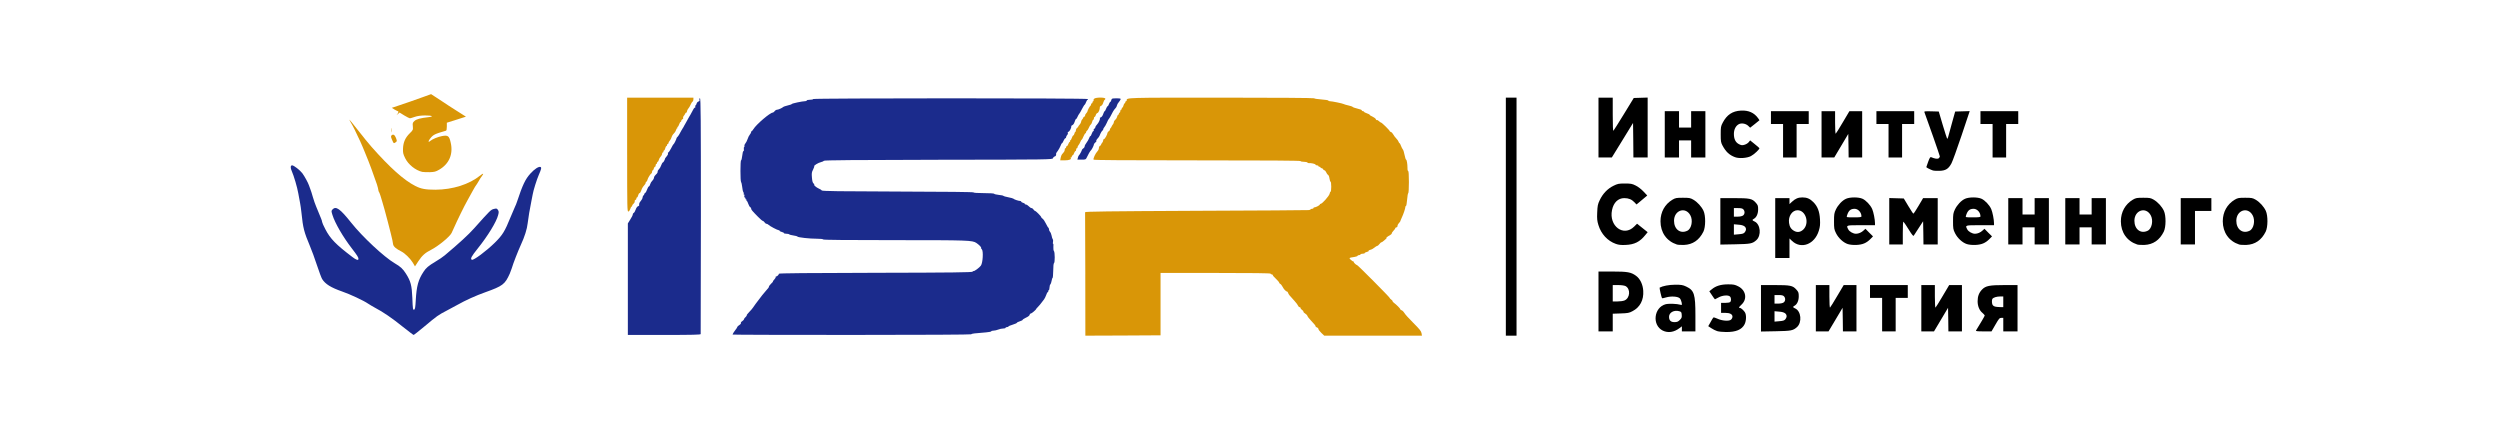 <?xml version="1.0" encoding="utf-8"?>
<!DOCTYPE svg PUBLIC "-//W3C//DTD SVG 20010904//EN" "http://www.w3.org/TR/2001/REC-SVG-20010904/DTD/svg10.dtd">
<svg version="1.0" xmlns="http://www.w3.org/2000/svg" width="3508px" height="598px" viewBox="0 0 3508 598" preserveAspectRatio="xMidYMid meet">
 <g fill="#000000">
  <path d="M2113 304 l0 -167 7.5 0 7.5 0 0 167 0 167 -7.5 0 -7.5 0 0 -167z"/>
  <path d="M2333.2 463.9 c-15.3 -7.6 -12.6 -32.5 4 -37 4.3 -1.1 16 -0.7 20.7 0.7 2.3 0.7 2.4 0.6 1.8 -3.1 -0.4 -2.1 -1.5 -4.8 -2.6 -5.9 -2.8 -2.7 -12.1 -3.3 -19.2 -1.3 -2.9 0.9 -5.5 1.4 -5.7 1.2 -0.8 -0.8 -3.9 -14.5 -3.4 -14.9 4.5 -2.4 12.9 -4 21.7 -4.1 8.7 0 10.7 0.3 15.6 2.6 11.2 5.3 12.9 10.5 12.9 40.6 l0 22.3 -9.5 0 -9.5 0 0 -3.6 0 -3.5 -3.3 2.5 c-7.7 5.9 -16.1 7.1 -23.5 3.5z m23.9 -14.9 c2.6 -2.5 3 -3.6 2.7 -7.2 -0.3 -3.8 -0.6 -4.3 -3.5 -5.1 -7.2 -2.1 -14.3 1.8 -14.3 7.8 0 5.1 2.4 7.5 7.6 7.5 3.7 0 5.1 -0.6 7.5 -3z"/>
  <path d="M2409.5 464.6 c-2.2 -0.7 -5.9 -2.5 -8.2 -4.1 l-4.3 -2.8 3.2 -5.6 c1.7 -3.1 3.4 -6 3.9 -6.5 0.4 -0.5 2.9 0.2 5.6 1.5 6.5 3.1 16.6 3.9 19.3 1.4 1.1 -1 2 -2.8 2 -4.1 0 -3.5 -3.6 -5.4 -10.2 -5.4 l-5.8 0 0 -7 0 -7 5.8 0 c3.2 0 6.3 -0.5 7 -1.2 1.7 -1.7 1.5 -6.3 -0.5 -7.9 -2.6 -2.2 -10.6 -1.5 -15.9 1.5 -2.6 1.4 -4.8 2.6 -5 2.6 -0.2 0 -2.1 -2.5 -4.1 -5.6 l-3.8 -5.7 3.5 -2.8 c5.6 -4.7 12.8 -6.9 22.9 -6.9 7.6 0 9.5 0.4 14.2 2.8 10.7 5.4 13 17.6 4.8 25.4 -4.2 4 -4.6 4.8 -2.6 4.8 1.5 0.1 4.8 2.8 7 6 2.4 3.4 2.2 12 -0.3 17 -3.9 7.6 -12.1 11 -25.9 10.9 -4.7 0 -10.4 -0.6 -12.6 -1.3z"/>
  <path d="M2243 423 l0 -42 19.3 0 c21.6 0 26.4 0.9 33.4 6 5.8 4.2 9.6 12.3 10.1 21.1 0.8 13 -4.6 23.2 -15.2 28.6 -4.4 2.4 -6.6 2.8 -16.3 3.1 l-11.3 0.4 0 12.4 0 12.4 -10 0 -10 0 0 -42z m36.5 -1.4 c7.9 -3.3 8.8 -16.3 1.4 -20.2 -1.7 -0.8 -5.8 -1.4 -10.4 -1.4 l-7.5 0 0 11.5 0 11.5 6.5 0 c3.6 0 8.1 -0.6 10 -1.4z"/>
  <path d="M2471 432.6 l0 -32.6 19.1 0 c22.1 0 25.5 0.7 30.4 6.2 3.1 3.4 3.5 4.4 3.5 9.6 0 6.2 -2.3 11.2 -5.9 13.2 -2.8 1.5 -2.6 2.3 0.9 3.8 8.4 3.8 9.9 19.7 2.4 26.3 -5.5 4.8 -8 5.3 -29.6 5.7 l-20.8 0.4 0 -32.6z m34.2 15.4 c1 -1.2 1.8 -3 1.8 -4 0 -4 -3.3 -6.2 -10.3 -6.7 l-6.7 -0.6 0 7.3 0 7.3 6.7 -0.6 c5.3 -0.4 7.1 -1 8.5 -2.7z m-2.4 -23.6 c2.6 -1.8 2.9 -6 0.5 -8.6 -1.2 -1.3 -3.1 -1.8 -7.5 -1.8 l-5.8 0 0 6 0 6 5.3 0 c3.1 0 6.1 -0.6 7.5 -1.6z"/>
  <path d="M2548 432.5 l0 -32.5 9.5 0 9.5 0 0 16.1 c0 9.2 0.4 15.8 0.9 15.5 0.5 -0.3 5 -7.6 10 -16.1 l9.2 -15.5 8.9 0 9 0 0 32.5 0 32.5 -9.5 0 -9.5 0 -0.2 -16.6 -0.3 -16.5 -9.8 16.5 -9.9 16.6 -8.9 0 -8.9 0 0 -32.5z"/>
  <path d="M2641 441.5 l0 -23.5 -8.5 0 -8.5 0 0 -9 0 -9 26.5 0 26.5 0 0 9 0 9 -8.5 0 -8.5 0 0 23.5 0 23.5 -9.5 0 -9.5 0 0 -23.5z"/>
  <path d="M2696 432.5 l0 -32.5 9.5 0 9.5 0 0 16.1 c0 9.2 0.4 15.8 0.9 15.5 0.5 -0.3 5 -7.6 10 -16.1 l9.2 -15.5 8.9 0 9 0 0 32.5 0 32.5 -9.5 0 -9.5 0 -0.2 -16.6 -0.3 -16.5 -9.8 16.5 -9.9 16.6 -8.9 0 -8.9 0 0 -32.5z"/>
  <path d="M2772.7 463.8 c6.4 -10.3 12.3 -20.4 12.3 -21.1 0 -0.4 -1.4 -2 -3.1 -3.5 -4.4 -3.6 -6.9 -9.5 -6.9 -16.5 0 -6.9 1.9 -12 6.3 -16.5 5 -5.1 10.3 -6.2 31.4 -6.2 l18.3 0 0 32.5 0 32.5 -10 0 -10 0 0 -9.5 0 -9.5 -2.8 0 c-2.4 0 -3.4 1.1 -8.2 9.5 l-5.5 9.5 -11.3 0 c-8.8 0 -11.1 -0.3 -10.5 -1.2z m38.3 -40.3 l0 -7.5 -4.4 0 c-4.9 0 -9.6 1.5 -10.8 3.3 -1.2 1.9 -0.9 7.2 0.5 8.9 1.4 1.9 3.6 2.5 10 2.7 l4.7 0.1 0 -7.5z"/>
  <path d="M2491 320 l0 -42 10 0 10 0 0 4.2 0 4.2 3.3 -3.1 c4.7 -4.5 8.9 -6.3 14.7 -6.3 6.5 0 10.7 1.8 15.5 6.6 5.9 5.9 8.7 13.1 9.3 24 0.4 7.5 0.1 10.5 -1.6 16.1 -5.9 19.4 -25.1 26.5 -37.9 14.1 l-3.3 -3.2 0 13.7 0 13.7 -10 0 -10 0 0 -42z m39.3 2.2 c9.2 -8.7 3.8 -27.2 -8 -27.2 -7.5 0 -13.2 8.4 -11.9 17.8 0.7 5.6 3 9.1 7.7 11.5 4.2 2.1 8.4 1.4 12.2 -2.1z"/>
  <path d="M2267.3 342.2 c-11.6 -4.1 -20.6 -13.9 -24.4 -26.4 -1.8 -5.8 -2.1 -8.8 -1.7 -17.7 0.4 -9.3 0.8 -11.6 3.5 -17.2 4.2 -9 11 -16.1 19.1 -20.1 6.1 -3 7.4 -3.3 16.2 -3.3 8.3 0 10.2 0.3 15.1 2.8 3.2 1.5 7.9 5.1 11 8.4 l5.3 5.6 -4 3.4 c-2.1 1.9 -5.5 4.7 -7.5 6.3 l-3.6 2.9 -2.9 -3.1 c-3.8 -4 -8.2 -5.8 -14.2 -5.8 -8.6 0 -15.1 6.2 -17.2 16.7 -4.7 22.5 16.2 38.1 31.1 23.2 l4 -4 7.4 5.9 7.5 6 -3.3 4 c-7.7 9.6 -15.3 13.4 -27.7 13.9 -6.4 0.3 -9.8 -0.1 -13.7 -1.5z"/>
  <path d="M2353 343.1 c-14.4 -4.7 -23 -16.9 -23 -32.6 0 -13 6.1 -23.9 16.8 -30.3 4.3 -2.5 5.6 -2.7 14.7 -2.7 9.1 0 10.4 0.3 14.6 2.7 5.8 3.4 11.5 9.7 14.3 15.7 3.1 6.8 3 22.7 -0.2 29.2 -5.9 11.9 -15 18.1 -27.2 18.6 -4.1 0.1 -8.6 -0.1 -10 -0.6z m14.6 -19.3 c6 -2.8 8.3 -14.7 4.2 -21.9 -6.9 -12.3 -22.8 -6.9 -22.8 7.9 0 12 8.9 18.7 18.6 14z"/>
  <path d="M2592.9 342.5 c-6.3 -2 -13.2 -8.4 -16.6 -15.3 -2.6 -5.2 -2.8 -6.7 -2.8 -16.7 0 -9.8 0.3 -11.6 2.6 -16.5 3.2 -6.6 8.8 -12.6 14.3 -15.1 5.6 -2.5 17.6 -2.5 23.1 0 4.8 2.2 11.1 8.8 13.6 14.5 1.8 4.1 3.9 14.7 3.9 19.9 l0 2.7 -19.5 0 c-21.4 0 -21.1 -0.1 -18 5.9 1.6 3.1 6.9 6.1 10.8 6.1 3.7 0 7.8 -1.8 10.7 -4.6 l2.6 -2.4 5.3 5.4 5.3 5.3 -3.6 3.7 c-5.7 5.7 -11 7.9 -19.6 8.3 -4.7 0.2 -9.2 -0.3 -12.1 -1.2z m19.1 -38.9 c0 -5.5 -4.6 -10.6 -9.6 -10.6 -5.8 0 -8.6 2.5 -10.8 9.8 -0.7 2.2 -0.7 2.2 9.8 2.2 8.5 0 10.6 -0.3 10.6 -1.4z"/>
  <path d="M2759.9 342.5 c-6.3 -2 -13.2 -8.4 -16.6 -15.3 -2.6 -5.2 -2.8 -6.7 -2.8 -16.7 0 -9.8 0.3 -11.6 2.6 -16.5 3.2 -6.6 8.8 -12.6 14.3 -15.1 5.6 -2.5 17.6 -2.5 23.1 0 4.8 2.2 11.1 8.8 13.6 14.5 1.8 4.1 3.9 14.7 3.9 19.9 l0 2.7 -19.5 0 c-21.4 0 -21.1 -0.1 -18 5.9 1.6 3.1 6.9 6.1 10.8 6.1 3.7 0 7.8 -1.8 10.7 -4.6 l2.6 -2.4 5.3 5.4 5.3 5.3 -3.6 3.7 c-5.7 5.7 -11 7.9 -19.6 8.3 -4.7 0.2 -9.2 -0.3 -12.1 -1.2z m19.1 -38.9 c0 -5.5 -4.6 -10.6 -9.6 -10.6 -5.8 0 -8.6 2.5 -10.8 9.8 -0.7 2.2 -0.7 2.2 9.8 2.2 8.5 0 10.6 -0.3 10.6 -1.4z"/>
  <path d="M2999 343.1 c-14.4 -4.7 -23 -16.9 -23 -32.6 0 -13 6.1 -23.9 16.8 -30.3 4.3 -2.5 5.6 -2.7 14.7 -2.7 9.1 0 10.4 0.3 14.6 2.7 5.8 3.4 11.5 9.7 14.3 15.7 3.1 6.8 3 22.7 -0.2 29.2 -5.9 11.9 -15 18.1 -27.2 18.6 -4.1 0.1 -8.6 -0.1 -10 -0.6z m14.6 -19.3 c6 -2.8 8.3 -14.7 4.2 -21.9 -6.9 -12.3 -22.8 -6.9 -22.8 7.9 0 12 8.9 18.7 18.6 14z"/>
  <path d="M3142 343.1 c-14.4 -4.7 -23 -16.9 -23 -32.6 0 -13 6.1 -23.9 16.8 -30.3 4.3 -2.5 5.6 -2.7 14.7 -2.7 9.1 0 10.4 0.3 14.6 2.7 5.8 3.4 11.5 9.7 14.3 15.7 3.1 6.8 3 22.7 -0.2 29.2 -5.9 11.9 -15 18.1 -27.2 18.6 -4.1 0.1 -8.6 -0.1 -10 -0.6z m14.6 -19.3 c6 -2.8 8.3 -14.7 4.2 -21.9 -6.9 -12.3 -22.8 -6.9 -22.8 7.9 0 12 8.9 18.7 18.6 14z"/>
  <path d="M2414 310.6 l0 -32.6 19.1 0 c22.1 0 25.5 0.7 30.4 6.2 3.1 3.4 3.5 4.4 3.5 9.6 0 6.2 -2.3 11.2 -5.9 13.2 -2.8 1.5 -2.6 2.3 0.9 3.8 8.4 3.8 9.9 19.7 2.4 26.3 -5.5 4.8 -8 5.3 -29.6 5.7 l-20.8 0.4 0 -32.6z m34.2 15.4 c1 -1.2 1.8 -3 1.8 -4 0 -4 -3.3 -6.2 -10.3 -6.7 l-6.7 -0.6 0 7.3 0 7.3 6.7 -0.6 c5.3 -0.4 7.1 -1 8.5 -2.7z m-2.4 -23.6 c2.6 -1.8 2.9 -6 0.5 -8.6 -1.2 -1.3 -3.1 -1.8 -7.5 -1.8 l-5.8 0 0 6 0 6 5.3 0 c3.1 0 6.1 -0.6 7.5 -1.6z"/>
  <path d="M2651 310.5 l0 -32.6 10.2 0.3 10.2 0.3 6.3 10.5 c3.5 5.8 6.6 10.6 7.1 10.8 0.4 0.1 3.7 -4.7 7.2 -10.8 l6.5 -11 10.3 0 10.2 0 0 32.5 0 32.5 -10 0 -10 0 -0.2 -16.2 -0.3 -16.3 -6 9.2 c-3.3 5.1 -6.4 9.9 -7 10.8 -0.8 1.3 -2.2 -0.4 -7.5 -8.9 -3.6 -5.8 -6.8 -10.5 -7.2 -10.6 -0.5 0 -0.8 7.2 -0.8 16 l0 16 -9.5 0 -9.5 0 0 -32.5z"/>
  <path d="M2818 310.5 l0 -32.5 10 0 10 0 0 11.5 0 11.5 8.5 0 8.5 0 0 -11.5 0 -11.5 10 0 10 0 0 32.5 0 32.5 -10 0 -10 0 0 -12 0 -12 -8.5 0 -8.5 0 0 12 0 12 -10 0 -10 0 0 -32.5z"/>
  <path d="M2898 310.5 l0 -32.5 10 0 10 0 0 11.5 0 11.5 8.5 0 8.5 0 0 -11.5 0 -11.5 10 0 10 0 0 32.5 0 32.5 -10 0 -10 0 0 -12 0 -12 -8.5 0 -8.5 0 0 12 0 12 -10 0 -10 0 0 -32.5z"/>
  <path d="M3060 310.5 l0 -32.5 21.5 0 21.5 0 0 9 0 9 -11.5 0 -11.5 0 0 23.5 0 23.5 -10 0 -10 0 0 -32.5z"/>
  <path d="M2712 239.1 c-3.1 -1 -9 -4 -9 -4.6 0 -0.2 1.2 -3.6 2.6 -7.5 2.1 -5.7 3 -7 4.3 -6.4 5.1 2.2 9 2.7 10.5 1.5 0.9 -0.8 1.6 -1.9 1.6 -2.6 0 -1 -17.8 -52 -21.6 -61.9 -0.6 -1.5 0.3 -1.6 9.7 -1.4 l10.4 0.3 5.5 18.7 c3.1 10.3 5.9 19 6.2 19.4 0.4 0.3 1 -0.7 1.4 -2.2 0.4 -1.6 2.8 -10.3 5.3 -19.4 l4.6 -16.5 10.2 -0.3 10.2 -0.3 -11.4 34.1 c-6.3 18.8 -12.7 36.4 -14.2 39.2 -4.2 7.8 -8.1 10.2 -16.7 10.5 -3.9 0.1 -8.2 -0.1 -9.6 -0.6z"/>
  <path d="M2434.7 220.6 c-8.1 -3 -13 -7.6 -17.8 -16.6 -2.1 -4 -2.4 -5.8 -2.4 -15.5 0 -10.1 0.2 -11.4 2.8 -16.3 5.8 -11.1 13.7 -16.4 25.5 -17 10.7 -0.6 18.6 2.9 24.2 10.7 l1.9 2.8 -6.5 5.3 -6.6 5.2 -2.8 -2.7 c-3.3 -3.1 -9.3 -4.2 -13 -2.3 -4.4 2.3 -7 7.5 -7 13.7 0 7.3 2.4 12.1 7.3 14.5 3.3 1.6 4.5 1.7 7.7 0.7 2.2 -0.6 4.8 -2.3 5.8 -3.6 l2 -2.5 6.3 5.1 c3.5 2.8 6.5 5.4 6.7 5.8 0.5 1.4 -7.6 9 -12 11.2 -5.4 2.8 -16.6 3.6 -22.1 1.5z"/>
  <path d="M2243 179 l0 -42 10 0 10 0 0 23.7 c0 16 0.3 23.4 1 22.7 0.6 -0.6 7.2 -11.1 14.8 -23.5 l13.7 -22.4 9.8 -0.3 9.7 -0.3 0 42.1 0 42 -10 0 -10 0 -0.2 -24.2 -0.3 -24.3 -14.9 24.3 -14.9 24.2 -9.3 0 -9.4 0 0 -42z"/>
  <path d="M2336 188.5 l0 -32.5 10 0 10 0 0 11.5 0 11.5 8.5 0 8.5 0 0 -11.5 0 -11.5 10 0 10 0 0 32.5 0 32.5 -10 0 -10 0 0 -12 0 -12 -8.5 0 -8.5 0 0 12 0 12 -10 0 -10 0 0 -32.5z"/>
  <path d="M2502 197.5 l0 -23.5 -8.5 0 -8.5 0 0 -9 0 -9 26.5 0 26.5 0 0 9 0 9 -8.5 0 -8.5 0 0 23.5 0 23.5 -9.5 0 -9.5 0 0 -23.5z"/>
  <path d="M2556 188.5 l0 -32.5 9.5 0 9.5 0 0 16.1 c0 9.2 0.4 15.8 0.9 15.5 0.5 -0.3 5 -7.6 10 -16.1 l9.2 -15.5 8.9 0 9 0 0 32.5 0 32.5 -9.5 0 -9.5 0 -0.2 -16.6 -0.3 -16.5 -9.8 16.5 -9.9 16.6 -8.9 0 -8.9 0 0 -32.5z"/>
  <path d="M2650 197.5 l0 -23.5 -8.5 0 -8.5 0 0 -9 0 -9 26.5 0 26.5 0 0 9 0 9 -8.5 0 -8.5 0 0 23.5 0 23.5 -9.5 0 -9.5 0 0 -23.5z"/>
  <path d="M2796 197.5 l0 -23.5 -8.5 0 -8.5 0 0 -9 0 -9 26.5 0 26.5 0 0 9 0 9 -8.5 0 -8.5 0 0 23.5 0 23.5 -9.5 0 -9.5 0 0 -23.5z"/>
 </g>
 <g fill="#1b2b8c">
  <path d="M565.3 458.6 c-15.8 -12.7 -27.2 -20.5 -39.3 -26.9 -3 -1.6 -7.3 -4.2 -9.6 -5.7 -5.9 -4.1 -25.5 -13.3 -36.4 -17 -15.7 -5.5 -23.6 -10.4 -28 -17.5 -1 -1.6 -4.3 -10.4 -7.3 -19.5 -3 -9.1 -7.3 -21 -9.7 -26.5 -8.4 -20 -9.8 -25.4 -12 -47 -0.5 -4.9 -1.4 -11 -1.9 -13.5 -0.5 -2.5 -1.7 -8.5 -2.5 -13.5 -1.5 -8.8 -6.3 -24.9 -9.1 -31.2 -2.2 -4.5 -2 -8.3 0.4 -8.3 2.4 0 11.1 6.8 14.4 11.2 3 4 8.1 13.4 9.2 16.8 0.4 1.4 1.3 3.9 2 5.5 0.7 1.7 2.3 6.6 3.5 11 1.3 4.4 3.3 10.3 4.5 13 1.2 2.8 2.9 7 3.9 9.5 1 2.5 2.4 6 3.2 7.8 0.8 1.8 1.4 3.9 1.4 4.7 0 0.8 2 5.4 4.5 10.1 6.9 13.4 14.8 21.5 37.9 39 5.4 4.2 8.6 5.2 8.6 2.7 0 -2.2 -1.6 -4.7 -9.5 -15 -12.1 -15.7 -23.5 -35.3 -27 -46.6 -1.7 -5.5 -1.7 -5.8 0 -7.7 4.8 -5.3 10.6 -1.2 26.3 18.5 15.8 19.9 46.2 48.2 61 56.9 8.4 4.9 11.4 7.7 15.8 14.6 6.7 10.5 8.3 16.6 9 34 0.6 16.3 0.8 17.2 2.7 16.4 1.1 -0.4 1.6 -3.8 2.1 -13.2 1.1 -19.7 3.5 -28.6 10.8 -39.7 3.6 -5.6 6.9 -8.4 16.9 -14.4 4.8 -2.8 10.7 -6.8 13.1 -8.9 20.9 -17.6 32.9 -28.6 41.2 -37.9 22.6 -25.3 23.3 -26 27.6 -27.1 3.8 -0.9 4.2 -0.8 5.7 1.4 1.3 2 1.4 3.1 0.3 7.2 -2.4 9.5 -14.3 29 -28.8 47.1 -8.8 11 -10.5 14.2 -8.2 15.6 2.2 1.4 20.4 -12.2 32.3 -23.9 10.9 -10.8 14 -15.8 22.2 -36.1 3.1 -7.6 6 -14.4 6.4 -15 0.4 -0.5 1.6 -3.5 2.6 -6.5 7.8 -23.5 11.6 -31.6 18.9 -39.6 5.7 -6.3 11.5 -10 14 -9.1 1.7 0.7 1.2 3 -2.4 11.2 -2.7 6.1 -7.7 22 -8.5 27.2 -0.4 2.1 -1.3 6.7 -2 10.3 -1.9 9 -4.3 23.3 -5.1 30.5 -0.8 7.7 -4.3 18.9 -9.5 30 -4.1 9 -10.7 25.8 -12.8 33 -0.7 2.2 -2 5.6 -2.8 7.5 -6.8 15.1 -9.8 17.3 -34.6 26.2 -12.5 4.4 -27.8 11.3 -38.7 17.5 -1.9 1.1 -8.4 4.6 -14.5 7.8 -13 6.8 -13.9 7.5 -32.1 22.7 -7.8 6.5 -14.5 11.8 -15 11.8 -0.5 0 -7.3 -5.2 -15.1 -11.4z"/>
  <path d="M881 391.8 l0 -78.3 2.2 -3.5 c3.5 -5.5 4.8 -8.1 4.8 -9.5 0 -0.7 0.6 -1.5 1.3 -1.8 0.7 -0.3 1.9 -2.3 2.7 -4.6 0.7 -2.2 2.1 -4.3 3.1 -4.6 1 -0.4 1.8 -0.9 1.8 -1.3 -0.4 -2.3 0.4 -4.2 2.4 -6.4 1.2 -1.3 2.3 -3.5 2.4 -4.8 0.1 -1.4 0.7 -2.6 1.3 -2.8 0.5 -0.2 1 -1 1 -1.7 0 -0.7 0.6 -1.5 1.3 -1.8 0.7 -0.3 1.9 -2.3 2.6 -4.5 0.8 -2.3 1.9 -4.3 2.6 -4.6 0.7 -0.2 1.6 -1.7 1.9 -3.2 0.4 -1.5 1.7 -3.7 2.9 -4.8 1.3 -1.2 2.3 -3.1 2.4 -4.4 0.1 -1.3 1.4 -3.2 2.8 -4.4 1.4 -1.1 2.4 -2.8 2.3 -3.7 -0.2 -0.9 0.6 -2.5 1.8 -3.7 1.2 -1.1 2.7 -3.7 3.3 -5.7 0.7 -2 1.7 -3.7 2.2 -3.7 0.8 0 3 -4 3.3 -6 0.1 -0.3 1.1 -1.6 2.3 -2.9 1.2 -1.3 1.9 -2.9 1.6 -3.7 -0.3 -0.8 -0.1 -1.4 0.4 -1.4 0.5 0 2.3 -2.6 3.9 -5.7 1.6 -3.2 3.2 -6 3.7 -6.1 0.7 -0.4 3.9 -6.9 4.1 -8.5 0.1 -0.4 0.6 -1.1 1.1 -1.5 1 -0.7 3.3 -4.4 5.7 -9.2 0.7 -1.4 1.5 -2.7 1.8 -3 0.3 -0.3 1.2 -1.8 2 -3.5 0.8 -1.6 1.7 -3.2 2 -3.5 0.3 -0.3 1.4 -2.3 2.5 -4.5 1.1 -2.2 2.2 -4.2 2.5 -4.5 0.3 -0.3 1.1 -1.6 1.8 -3 4.4 -8.5 5.3 -10 6.3 -10 0.6 0 0.9 -0.7 0.5 -1.5 -0.3 -0.8 -0.2 -1.5 0.3 -1.5 0.5 0 1.2 -1.1 1.5 -2.4 0.3 -1.4 1.5 -2.8 2.6 -3.1 1.5 -0.5 1.9 -1.2 1.5 -2.6 -0.4 -1.2 -0.2 -1.9 0.7 -1.9 1.1 0 1.3 29.1 1.3 164.8 -0.1 90.6 -0.2 165.3 -0.3 166 -0.2 0.9 -11.2 1.2 -51.2 1.2 l-51 0 0 -78.2z"/>
  <path d="M1028 469.5 c0 -0.9 2.4 -4.8 4.2 -6.9 1 -1.1 2 -2.7 2.3 -3.6 0.3 -0.9 1.7 -2.3 3.1 -3 1.3 -0.8 2.3 -1.9 2 -2.6 -0.3 -0.7 0.6 -2 2 -2.8 1.3 -0.9 2.4 -2.1 2.4 -2.8 0 -0.6 1 -1.9 2.2 -2.9 1.1 -1.1 1.9 -2.1 1.6 -2.4 -0.3 -0.3 1.3 -2.5 3.6 -4.8 2.3 -2.3 5 -5.5 6 -7.2 1.1 -1.6 2.3 -3.4 2.8 -4 0.4 -0.5 2.2 -2.8 3.8 -5 4.1 -5.6 7.1 -9.3 10 -12.6 4.3 -4.8 5 -5.8 5 -6.8 0 -0.6 1.4 -2.4 3.1 -4.1 1.8 -1.6 2.9 -3 2.5 -3 -0.4 0 0.4 -1.2 1.8 -2.7 1.4 -1.5 2.3 -3 2 -3.5 -0.3 -0.4 0 -0.8 0.6 -0.8 1.4 0 4 -2.5 4 -3.9 0 -0.7 42 -1.1 135.7 -1.3 107.8 -0.2 135.7 -0.6 136.1 -1.6 0.2 -0.6 0.7 -1 1 -0.8 1.1 0.7 8.3 -4.6 10.6 -7.7 2.7 -3.7 3.7 -20.5 1.3 -22.9 -0.9 -0.9 -1.4 -1.8 -1 -2.1 0.6 -0.7 -3.2 -4.5 -6.7 -6.8 -5.8 -3.7 -10.6 -3.9 -114 -3.9 -66.7 0 -101 -0.3 -101 -1 0 -0.6 -3.6 -1 -8.7 -1 -10.2 0 -26.6 -1.8 -27.3 -3 -0.3 -0.5 -2.9 -1.2 -5.8 -1.6 -2.9 -0.4 -5.5 -1.1 -5.8 -1.5 -0.3 -0.5 -2.1 -0.9 -4 -0.9 -1.9 0 -3.4 -0.4 -3.4 -0.9 0 -0.5 -1.3 -1.2 -3 -1.6 -1.6 -0.4 -3 -1.1 -3 -1.6 0 -0.5 -0.6 -0.9 -1.4 -0.9 -1.6 0 -12.5 -5.7 -14.3 -7.6 -0.8 -0.8 -2.1 -1.4 -2.9 -1.4 -0.7 0 -1.9 -0.9 -2.6 -2 -0.7 -1.1 -1.8 -2 -2.4 -2 -0.7 0 -3.8 -2.7 -7 -6 -8.2 -8.3 -9.4 -9.8 -9.4 -11.4 0 -0.8 -0.6 -1.6 -1.3 -1.9 -0.7 -0.3 -1.9 -2.3 -2.7 -4.6 -0.7 -2.3 -1.7 -4.1 -2.2 -4.1 -0.5 0 -0.6 -0.4 -0.3 -1 0.3 -0.5 0.1 -1 -0.4 -1 -0.6 0 -1.1 -0.7 -1.1 -1.5 0 -0.8 -0.5 -1.5 -1.1 -1.5 -0.6 0 -0.8 -0.9 -0.4 -2 0.4 -1.2 0.2 -2 -0.5 -2 -0.6 0 -0.8 -0.5 -0.5 -1 0.4 -0.6 0.2 -1.7 -0.4 -2.4 -0.6 -0.7 -1.4 -4.1 -1.7 -7.5 -0.4 -3.4 -1.1 -6.4 -1.5 -6.7 -1.2 -0.7 -1.2 -30.4 0 -30.4 0.5 0 1.2 -2.9 1.6 -6.5 0.3 -3.6 1.1 -6.5 1.7 -6.5 0.6 0 0.8 -1.1 0.6 -2.5 -0.3 -1.4 -0.1 -2.8 0.4 -3.1 0.5 -0.3 0.7 -1.2 0.4 -1.9 -0.2 -0.7 0.3 -2.1 1.2 -3.1 1 -1.1 2.4 -3.8 3.2 -6.2 0.7 -2.4 2.2 -5.2 3.2 -6.4 1 -1.2 1.8 -2.7 1.8 -3.5 0 -0.7 0.4 -1.3 0.8 -1.3 0.4 0 1.5 -1.2 2.4 -2.8 4 -6.6 23.4 -23.2 27.2 -23.2 0.6 0 1.8 -0.9 2.6 -2 0.8 -1.1 2.3 -2 3.3 -2 1.8 0 7.8 -2.7 8.7 -3.9 0.3 -0.4 3.1 -1.3 6.3 -2.1 3.1 -0.7 5.7 -1.6 5.7 -2 0 -0.8 15.1 -4 18.8 -4 1.2 0 2.2 -0.4 2.2 -1 0 -0.5 2 -1 4.5 -1 2.5 0 4.5 -0.4 4.5 -1 0 -1.3 384.6 -1.4 385.5 0 0.3 0.5 0.2 1 -0.4 1 -0.5 0 -1.5 1.6 -2.2 3.5 -0.7 1.9 -1.6 3.5 -1.9 3.5 -0.4 0 -2 2.6 -3.6 5.7 -1.6 3.2 -3.4 6.3 -4 7 -0.6 0.6 -1.7 2.5 -2.4 4.2 -0.7 1.7 -1.6 3.1 -2.1 3.1 -0.4 0 -1.4 1.8 -2 4 -0.7 2.3 -2 4.2 -3.1 4.6 -1 0.3 -1.7 1.1 -1.6 1.7 0.4 2 -2.6 7.7 -4.1 7.7 -0.7 0 -1.1 0.6 -0.7 1.5 0.3 0.8 -0.1 2.1 -0.9 2.9 -0.8 0.8 -1.5 2.2 -1.5 3 0 0.9 -0.5 1.6 -1.1 1.6 -0.5 0 -1.7 1.6 -2.5 3.5 -0.8 1.9 -1.8 3.5 -2.2 3.5 -0.4 0 -1.4 1.7 -2.1 3.8 -0.8 2 -2.5 5.1 -3.8 6.9 -1.4 1.7 -2.4 3.4 -2.4 3.7 0.3 2.4 -0.2 3.6 -1.8 4.1 -1.1 0.3 -2.3 1.5 -2.6 2.5 -0.6 1.9 -3.7 2 -160.6 2.2 -117.1 0.2 -160.2 0.6 -160.7 1.4 -0.4 0.6 -2.3 1.5 -4.2 1.9 -3.7 0.8 -10.3 4.8 -9.4 5.7 0.2 0.3 -0.5 2.4 -1.7 4.8 -1.9 3.5 -2.1 5.2 -1.6 11.2 0.4 5.1 1.1 7.4 2.4 8.4 1 0.7 1.4 1.4 0.9 1.4 -1.8 0 2.9 4.2 6.3 5.6 2 0.8 3.9 2 4.3 2.7 0.6 0.9 25.1 1.3 106.8 1.5 67.6 0.2 106 0.6 106 1.2 0 0.6 5.8 1 14.5 1 8 0 14.5 0.4 14.5 0.9 0 0.5 2.9 1.2 6.5 1.6 3.6 0.3 6.5 1 6.5 1.4 0 0.3 3 1.2 6.7 1.9 3.7 0.7 7 1.6 7.3 2 0.7 1 7.2 3.2 9.3 3.2 0.9 0 1.7 0.4 1.7 1 0 0.5 1.1 1.2 2.5 1.6 1.4 0.3 2.5 1 2.5 1.5 0 0.5 0.7 0.9 1.6 0.9 0.9 0 2.7 1.1 4 2.5 1.3 1.4 3 2.5 3.8 2.5 0.9 0 2.1 0.9 2.8 2 0.7 1.1 1.7 2 2.2 2 1.1 0 8.6 7.5 8.6 8.7 0 0.5 0.9 1.5 2.1 2.3 1.1 0.8 3.2 3.9 4.5 6.7 1.4 2.9 2.9 5.5 3.5 5.8 0.5 0.4 0.9 1.5 0.9 2.5 0 1 0.6 2.5 1.4 3.3 0.8 0.8 1.8 3.2 2.2 5.3 0.3 2.1 1.1 4.5 1.6 5.1 0.6 0.7 0.7 2.4 0.4 3.8 -0.4 1.4 -0.3 2.5 0.1 2.5 0.5 0 0.7 2.1 0.4 4.6 -0.2 2.5 0.2 5.1 0.8 5.7 1.4 1.4 1.5 16.4 0.1 16.9 -0.6 0.2 -1.1 4.6 -1.1 10.6 -0.1 5.6 -0.5 10.2 -0.9 10.2 -0.4 0 -1 1.9 -1.4 4.2 -0.4 2.3 -1.2 4.5 -1.7 4.9 -0.6 0.3 -1.1 2.2 -1.2 4.2 -0.1 2 -0.5 3.7 -0.9 3.7 -0.5 0 -0.8 0.7 -0.8 1.5 0 0.8 -0.4 1.5 -0.8 1.5 -0.5 0 -1.5 1.8 -2.2 4.1 -0.8 2.2 -2.1 4.8 -2.9 5.9 -0.9 1 -2.5 3.1 -3.6 4.7 -1.1 1.5 -3.2 4.1 -4.7 5.6 -1.6 1.6 -2.8 3 -2.8 3.2 0 1 -6.4 6.5 -7.6 6.5 -0.8 0 -1.4 0.5 -1.4 1.1 0 1.5 -2 3.2 -6.2 5.1 -2.1 1 -3.8 2.2 -3.8 2.6 0 0.5 -1.8 1.4 -4 2.1 -2.2 0.6 -4 1.6 -4 2 0 0.5 -2.7 1.7 -6 2.7 -3.3 1 -6 2.1 -6 2.6 0 0.4 -0.9 0.8 -2 0.8 -1.1 0 -2 0.5 -2 1 0 0.6 -1.5 1 -3.4 1 -1.8 0 -5 0.7 -6.9 1.5 -2 0.8 -5 1.5 -6.7 1.5 -1.6 0 -3 0.4 -3 0.9 0 0.5 -3.3 1.2 -7.2 1.5 -16.7 1.3 -20.8 1.8 -20.8 2.7 0 0.5 -66.9 0.9 -167.5 0.9 -92.1 0 -167.5 -0.2 -167.5 -0.5z"/>
  <path d="M1512.5 221.3 c0.3 -1.5 1 -3 1.4 -3.3 0.9 -0.5 4.1 -6.4 4.3 -7.7 0 -0.5 0.9 -1.4 1.9 -2.1 1.1 -0.7 1.9 -2 1.9 -2.9 0 -0.9 1.1 -3.1 2.6 -5 1.4 -1.8 3 -4.7 3.6 -6.3 0.5 -1.7 1.4 -3 1.8 -3 0.5 0 1.4 -1.6 2 -3.5 0.6 -1.9 1.6 -3.5 2.2 -3.5 0.6 0 0.8 -0.6 0.5 -1.4 -0.3 -0.8 0.1 -1.7 0.9 -2 0.8 -0.3 1.4 -1.2 1.4 -2 0 -0.8 1 -2.6 2.3 -3.8 2.4 -2.4 5 -8.2 4 -9.1 -0.2 -0.3 0.4 -0.8 1.5 -1.1 1.1 -0.4 2.5 -2.3 3.2 -4.6 0.7 -2.2 1.7 -4 2.1 -4 0.4 0 1.3 -1.6 2 -3.5 0.7 -1.9 1.7 -3.5 2.2 -3.5 0.4 0 1.3 -1.3 1.8 -3 0.6 -1.6 1.5 -3 1.9 -3 0.4 0 1.1 -1.1 1.4 -2.5 0.6 -2.3 1 -2.5 7.1 -2.5 5.7 0 6.4 0.2 5.8 1.8 -0.4 0.9 -1.6 2.6 -2.6 3.8 -1.1 1.2 -2.2 3.2 -2.4 4.4 -0.2 1.3 -1.1 3 -2.1 3.9 -1 0.9 -2.5 3 -3.4 4.6 -3 6 -5.3 10 -6 10.5 -0.4 0.3 -1.6 2.7 -2.7 5.3 -1.2 2.7 -2.8 5.5 -3.6 6.3 -0.8 0.9 -1.5 2.2 -1.5 3 0 0.8 -0.4 1.4 -0.8 1.4 -0.7 0 -3.3 4.5 -4.3 7.5 -0.3 1 -1.3 2.3 -3.7 5 -0.7 0.8 -1.1 1.9 -0.8 2.3 0.3 0.5 -0.4 1.5 -1.5 2.2 -1 0.8 -1.9 2 -1.9 2.6 0 1.5 -3.1 7.6 -4.3 8.5 -0.9 0.6 -4 6 -5.9 10.2 -1.1 2.5 -1.7 2.7 -7.1 2.7 l-5.9 0 0.7 -2.7z"/>
 </g>
 <g fill="#d99607">
  <path d="M1522.9 385 c-0.1 -47.3 -0.2 -86.6 -0.3 -87.2 -0.1 -1 31.9 -1.4 155.4 -2 85.5 -0.3 156.7 -0.8 158.3 -1 1.5 -0.1 2.7 -0.6 2.7 -1 0 -0.5 0.9 -0.8 2 -0.8 1.1 0 2 -0.4 2 -1 0 -0.5 0.6 -1 1.3 -1 2.1 0 7.7 -3 7.7 -4.1 0 -0.5 0.5 -0.9 1.2 -0.9 2.1 0 11.9 -11.1 12.5 -14.1 0.3 -1.6 0.9 -2.9 1.4 -2.9 0.5 0 0.9 -3.1 0.9 -7 0 -3.8 -0.4 -7 -0.9 -7 -0.5 0 -1.2 -2.1 -1.6 -4.6 -0.3 -2.5 -1.2 -4.7 -2 -5 -0.7 -0.3 -1.9 -1.9 -2.5 -3.5 -0.7 -1.6 -1.8 -2.9 -2.5 -2.9 -0.7 0 -1.5 -0.7 -1.9 -1.5 -0.3 -0.8 -1.2 -1.5 -2.1 -1.5 -0.8 0 -1.5 -0.4 -1.5 -1 0 -0.5 -0.7 -1 -1.5 -1 -0.8 0 -1.5 -0.4 -1.5 -1 0 -0.5 -0.9 -1 -2 -1 -1.1 0 -2 -0.4 -2 -1 0 -1 -6.5 -2.5 -9.2 -2.1 -0.9 0.1 -1.9 -0.3 -2.3 -0.9 -0.3 -0.5 -2.6 -1 -5.1 -1 -2.4 0 -4.4 -0.4 -4.4 -1 0 -0.7 -49 -1 -144.9 -1 -99.9 0 -145.2 -0.3 -145.6 -1 -0.8 -1.4 2.6 -8.8 5.4 -11.7 1.2 -1.2 2.1 -3.3 2.1 -4.7 0 -1.3 0.7 -2.6 1.5 -3 0.8 -0.3 1.5 -1 1.5 -1.6 0 -0.6 0.7 -1.8 1.5 -2.6 0.8 -0.9 1.5 -2.4 1.5 -3.5 0 -1 0.6 -1.9 1.3 -1.9 1.1 0 4.7 -6.5 4.7 -8.6 0 -0.5 0.9 -1.6 1.9 -2.4 1.1 -0.7 1.8 -1.7 1.5 -2.1 -0.2 -0.4 0.2 -1.3 0.9 -2.1 0.7 -0.7 1.4 -1.7 1.5 -2.3 0.1 -0.5 0.9 -1.8 1.7 -2.8 0.8 -0.9 1.5 -2.5 1.5 -3.5 0 -1 0.9 -2.4 2 -3.2 1 -0.8 2.2 -2.7 2.5 -4.2 0.4 -1.5 1.1 -2.8 1.6 -2.8 0.5 0 0.9 -0.7 0.9 -1.5 0 -0.8 0.5 -1.5 1 -1.5 0.6 0 1 -0.9 1 -2 0 -1.1 0.5 -2 1 -2 0.6 0 1 -0.7 1 -1.5 0 -0.8 0.4 -1.5 0.9 -1.5 0.5 0 1.2 -1.4 1.6 -3 0.4 -1.7 1.1 -3 1.6 -3 0.5 0 0.9 -0.7 0.9 -1.5 0 -0.8 0.5 -1.5 1 -1.5 0.6 0 1 -0.5 1 -1.1 0 -4 -3.3 -3.9 132.9 -3.9 75.6 0 130.1 0.4 130.1 0.9 0 0.5 4.5 1.2 10 1.6 5.5 0.4 10 1.1 10 1.6 0 0.5 0.9 0.9 2 0.9 3 0 18.4 3.2 19.5 4 0.6 0.4 3.6 1.3 6.8 2 3.1 0.7 5.7 1.6 5.7 1.9 0 0.6 2.8 1.5 11.3 3.8 0.9 0.2 1.7 0.9 1.7 1.4 0 0.5 0.7 0.9 1.5 0.9 0.8 0 1.5 0.4 1.5 0.8 0 0.5 1.8 1.5 4 2.2 2.2 0.7 4 1.7 4 2.2 0 0.4 1.8 1.6 4 2.5 2.2 1 4.3 2.6 4.6 3.6 0.3 0.9 0.9 1.5 1.4 1.2 0.5 -0.3 1.8 0.3 3 1.5 1.1 1.1 2.4 2 2.9 2 1.1 0 12.1 10.8 12.1 11.9 0 0.5 0.8 1.1 1.8 1.3 0.9 0.3 2.4 1.8 3.2 3.4 0.8 1.6 2.7 4.1 4.1 5.5 1.5 1.4 3 3.6 3.4 4.8 0.3 1.1 1 2.1 1.4 2.1 0.4 0 1.3 1.7 2 3.7 0.8 2.1 1.9 4.2 2.5 4.9 0.7 0.6 1.8 4.1 2.5 7.8 0.7 3.6 1.7 6.6 2.1 6.6 1 0 2 6.2 2 11.8 -0.1 2.3 0.4 4.2 1 4.2 0.6 0 1 5.4 1 15.5 0 8.5 -0.4 15.5 -0.9 15.5 -0.5 0 -1.2 4.1 -1.6 9 -0.4 5 -1.1 9 -1.6 9 -0.5 0 -0.9 0.7 -0.9 1.5 0 2 -2.7 10.1 -5.1 15.1 -1 2.2 -1.9 4.3 -1.9 4.7 0 0.4 -0.9 1.6 -2 2.7 -1.1 1.1 -2 2.9 -2 4 0 1.1 -0.7 2 -1.5 2 -0.8 0 -1.5 0.5 -1.5 1 0 0.6 -1.1 2.2 -2.5 3.6 -1.4 1.4 -2.5 3.1 -2.5 3.8 0 0.7 -1.2 1.9 -2.7 2.7 -3.1 1.5 -5.9 3.9 -4.7 3.9 0.4 0 -0.4 0.9 -1.7 2 -1.3 1.1 -2.9 2.4 -3.6 3 -0.7 0.5 -1.6 1 -2 1 -0.5 0 -1.7 1.1 -2.7 2.5 -1 1.4 -2.4 2.5 -3 2.5 -0.6 0 -2.4 1.1 -3.9 2.4 -1.6 1.4 -4.2 2.8 -5.8 3.1 -1.6 0.4 -2.7 1 -2.4 1.5 0.3 0.5 -0.8 1.1 -2.5 1.5 -1.6 0.4 -3 1.1 -3 1.6 0 0.5 -1.3 0.9 -3 0.9 -1.6 0 -3 0.5 -3 1 0 0.6 -0.9 1 -2 1 -1.1 0 -2 0.4 -2 0.9 0 0.5 -1.9 1.2 -4.2 1.6 -8.1 1.2 -8.2 1.4 -5.3 4.1 1.4 1.3 3.1 2.4 3.7 2.4 0.6 0 0.8 0.3 0.5 0.6 -0.6 0.6 3.4 4.4 4.6 4.4 1 0 45.7 45 45.7 46 0 0.5 0.9 1.5 2 2.2 1.1 0.7 2 1.7 2 2.3 0 0.6 0.9 1.7 2.1 2.5 3.3 2.4 8.9 8 8.9 9 0 0.5 0.9 1.2 2 1.5 1.1 0.4 2.7 2 3.6 3.6 0.8 1.7 6.5 7.9 12.5 13.9 8.8 8.8 11.1 11.6 11.6 14.5 l0.6 3.5 -68.6 0 -68.5 0 -4.1 -3.9 c-2.3 -2.2 -4.1 -4.6 -4.1 -5.5 0 -0.8 -0.9 -1.8 -2 -2.1 -1.1 -0.3 -2 -1.1 -2 -1.6 0 -1.1 -0.8 -2.1 -6.6 -8.3 -2.3 -2.4 -4.5 -5.2 -4.8 -6.3 -0.4 -1.1 -1.8 -2.6 -3.1 -3.3 -1.4 -0.7 -2.5 -1.9 -2.5 -2.7 0 -0.7 -0.9 -1.8 -2 -2.5 -1.1 -0.7 -2 -1.8 -2 -2.5 0 -0.7 -0.6 -1.3 -1.4 -1.3 -0.8 0 -1.7 -0.9 -2.1 -2 -0.3 -1 -2.6 -4.1 -5 -6.7 -7.7 -8.4 -8.3 -9.2 -9 -11.3 -0.3 -1.1 -1.1 -2 -1.6 -2 -1.5 0 -4.5 -3.2 -6.3 -6.8 -0.9 -1.8 -2.4 -3.6 -3.2 -3.9 -0.7 -0.3 -1.4 -1 -1.4 -1.6 0 -0.7 -2 -3 -4.5 -5.4 -2.5 -2.3 -4.5 -4.6 -4.5 -5.2 0 -0.6 -0.7 -1.1 -1.5 -1.1 -0.8 0 -1.5 -0.4 -1.5 -1 0 -0.7 -26.4 -1 -77.2 -1 l-77.3 0 0 43.7 0 43.8 -52.7 0.3 -52.8 0.2 -0.1 -86z"/>
  <path d="M579.2 368.5 c-3.4 -5.6 -10.9 -13 -15.8 -15.5 -7.5 -3.8 -11.2 -6.9 -11.8 -10.2 -0.3 -1.8 -0.8 -4.4 -1 -5.8 -1.1 -5.8 -11.5 -45.8 -13.9 -53 -0.8 -2.5 -2 -6.5 -2.7 -9 -0.8 -2.5 -1.7 -4.9 -2.1 -5.5 -0.4 -0.5 -0.8 -1.3 -0.8 -1.8 -0.1 -1.5 -1.3 -6.3 -2.1 -8.7 -2.8 -8.1 -7.3 -20.8 -8 -22.5 -0.5 -1.1 -2.3 -5.8 -4 -10.5 -1.8 -4.7 -4.3 -10.9 -5.6 -13.8 -1.3 -2.9 -2.4 -5.5 -2.4 -5.8 0 -0.6 -5.3 -12 -11.3 -24.4 -1.8 -3.6 -4.2 -8.2 -5.5 -10.2 -1.2 -2.1 -2.1 -3.8 -1.8 -3.8 0.2 0 4.7 5.5 10 12.3 10.8 13.7 16.3 20.5 20.9 25.7 25.5 28.9 45.5 46.9 61.6 55 7.8 4 14.3 5.2 28.1 5.2 24.1 -0.1 47.5 -7.5 62.8 -19.9 4.4 -3.6 5.5 -3.2 2.4 0.8 -1.1 1.3 -3.2 4.7 -4.7 7.4 -1.6 2.8 -3.2 5.2 -3.5 5.5 -0.4 0.3 -2.4 3.7 -4.5 7.5 -2.1 3.9 -5.7 10.4 -8 14.5 -4 7.1 -13.6 26.6 -18.4 37.5 -1.3 2.8 -2.8 6.1 -3.4 7.4 -2.6 5.3 -18.8 18.6 -28.9 23.7 -8.2 4.1 -12.7 8.2 -17.8 16 l-4.7 7.2 -3.1 -5.3z"/>
  <path d="M880 217.1 l0 -80.1 46.5 0 46.5 0 0 2.5 c0 1.3 -0.6 2.8 -1.3 3.2 -0.7 0.4 -1.9 2.4 -2.7 4.3 -0.8 1.9 -2.2 4.4 -3.2 5.4 -1 1.1 -1.8 2.8 -1.8 3.8 0 1 -0.5 1.8 -1 1.8 -0.6 0 -1.4 0.8 -1.7 1.8 -0.4 0.9 -1.3 2.3 -2 3 -0.6 0.7 -1 1.9 -0.7 2.6 0.3 0.7 -0.2 1.6 -1 1.9 -0.9 0.4 -1.6 1.3 -1.6 2.2 0 0.8 -0.4 1.5 -0.9 1.5 -0.5 0 -1.5 1.6 -2.1 3.5 -0.6 1.9 -1.6 3.5 -2.1 3.5 -0.6 0 -0.7 0.4 -0.4 1 0.3 0.5 0.2 1 -0.3 1 -0.6 0 -1.3 1.2 -1.6 2.6 -0.4 1.4 -1.8 3.6 -3.1 4.8 -1.3 1.2 -2.7 3.5 -3.1 5.1 -0.4 1.6 -1.6 3.8 -2.6 4.9 -1 1.1 -1.8 2.6 -1.8 3.3 0 0.7 -0.4 1.3 -1 1.3 -0.5 0 -1 0.7 -1 1.5 0 0.8 -0.4 1.5 -0.9 1.5 -0.5 0 -1.2 1.4 -1.6 3 -0.4 1.7 -1.1 3 -1.6 3 -0.5 0 -0.9 0.7 -0.9 1.5 0 0.8 -0.4 1.5 -1 1.5 -0.5 0 -1 0.9 -1 2 0 1 -0.9 2.7 -1.9 3.7 -1.1 1 -2.2 3 -2.6 4.6 -0.4 1.5 -1.1 2.7 -1.6 2.7 -0.5 0 -0.9 0.7 -0.9 1.5 0 0.8 -0.4 1.5 -1 1.5 -0.5 0 -1 0.9 -1 2 0 1.1 -0.4 2 -1 2 -0.5 0 -1.2 1.1 -1.6 2.5 -0.3 1.4 -1 2.5 -1.5 2.5 -0.5 0 -0.9 0.9 -0.9 1.9 0 1.1 -0.4 2.1 -0.8 2.3 -1.4 0.6 -5.1 6.4 -5.7 9.1 -0.4 1.5 -1.1 2.7 -1.6 2.7 -0.5 0 -0.9 0.7 -0.9 1.5 0 0.9 -1.1 2.7 -2.5 4.1 -1.3 1.3 -3 4.2 -3.6 6.4 -0.7 2.2 -1.8 4 -2.5 4 -0.7 0 -1.5 1.4 -1.9 3 -0.4 1.7 -1.1 3 -1.6 3 -0.5 0 -0.9 0.7 -0.9 1.5 0 0.9 -0.6 1.8 -1.4 2.1 -0.8 0.3 -1.2 1.2 -1 1.9 0.3 0.8 -0.4 2.2 -1.5 3.2 -1.2 0.9 -2.1 2.3 -2.1 3 0 0.7 -0.4 1.3 -0.9 1.3 -0.4 0 -1.2 1.5 -1.7 3.2 -0.6 1.8 -1.7 3.4 -2.7 3.6 -1.6 0.3 -1.7 -4.6 -1.7 -79.7z"/>
  <path d="M592.5 241.2 c-9.5 -2.2 -19.6 -10.3 -24 -19.3 -2.9 -5.9 -3.2 -7.6 -3 -13.6 0.4 -8.8 3.2 -15.1 9.5 -21.3 4.6 -4.5 4.7 -4.7 4.3 -9.7 -0.5 -4.5 -0.2 -5.3 2.2 -7.5 2.8 -2.6 8.2 -4.1 19.8 -5.4 8.3 -1 5.1 -2.4 -5.3 -2.4 -5.8 0.1 -10.2 0.7 -14 2 -3 1.1 -6.1 1.9 -6.8 2 -0.7 0 -4.2 -1.8 -7.9 -4 l-6.6 -4.1 -2.6 2.3 c-2.2 1.9 -2.3 2 -0.8 0.2 1.8 -2.1 2.3 -4.4 1 -4.4 -0.5 0 -2.5 -1.1 -4.7 -2.3 l-3.8 -2.4 7.8 -2.6 c4.4 -1.4 12.4 -4.1 17.9 -6.1 5.5 -1.9 14.4 -5.1 19.7 -7 l9.7 -3.5 6.8 4.4 c3.7 2.4 8.8 5.7 11.3 7.4 2.5 1.8 10.4 6.9 17.7 11.5 l13.1 8.3 -3.1 1 c-1.8 0.6 -7.8 2.5 -13.4 4.3 l-10.3 3.2 0 5.4 c0 3.5 -0.4 5.6 -1.2 5.8 -15.9 4.6 -17.9 5.6 -22.1 10.9 -3.1 3.8 -3.1 6.2 0 3.5 3.1 -2.6 10.7 -5.8 16.7 -6.9 8.3 -1.5 10 -0.2 12.1 9.6 3.6 16 -2.4 29.7 -16.4 37.7 -4.6 2.7 -6.7 3.2 -13 3.4 -4.2 0.1 -8.9 -0.1 -10.6 -0.4z"/>
  <path d="M1488.3 221.5 c0.3 -1.9 1.2 -4.2 1.9 -5 3.2 -3.6 3.8 -4.5 3.8 -6.5 0 -1.1 0.5 -2 1 -2 0.6 0 1 -0.7 1 -1.5 0 -0.8 0.5 -1.5 1.1 -1.5 0.5 0 1.5 -1.3 2 -3 0.6 -1.6 1.5 -3 2.1 -3 0.5 0 0.6 -0.4 0.3 -1 -0.3 -0.5 -0.2 -1 0.4 -1 0.5 0 1.5 -1.6 2.1 -3.5 0.6 -1.9 1.6 -3.5 2.1 -3.5 0.5 0 1.1 -1.1 1.5 -2.5 0.3 -1.4 0.9 -2.5 1.3 -2.5 0.4 0 0.8 -1 0.8 -2.2 0.1 -1.3 0.9 -2.8 1.8 -3.4 0.8 -0.6 1.5 -1.4 1.5 -1.8 0 -0.4 0.9 -1.6 2 -2.8 1.1 -1.2 2 -3 2 -3.9 0 -1 0.7 -2.4 1.5 -3.3 0.8 -0.8 1.5 -1.9 1.5 -2.4 0 -0.6 0.7 -1.3 1.6 -1.6 0.8 -0.3 1.3 -1 1 -1.4 -0.3 -0.5 0.4 -1.8 1.4 -3 1.1 -1.2 2 -2.5 2 -3.1 0 -1.3 3.3 -7.5 4.3 -7.9 0.4 -0.2 0.7 -1 0.7 -1.8 0 -0.8 0.5 -1.4 1 -1.4 0.6 0 1 -0.7 1 -1.5 0 -0.8 0.5 -1.5 1.1 -1.5 0.5 0 0.7 -0.5 0.4 -1 -0.3 -0.6 0 -1.7 0.9 -2.5 2.1 -2.1 15.6 -2.1 15.6 0 0 0.8 -0.4 1.5 -0.8 1.5 -0.5 0 -1.4 1.8 -2.1 3.9 -0.6 2.3 -1.9 4.2 -3 4.6 -1 0.3 -1.8 1.1 -1.8 1.8 0.1 3.1 -1.7 7.7 -3.3 8.2 -1 0.3 -2.1 1.7 -2.4 3 -0.4 1.4 -1.1 2.5 -1.6 2.5 -0.6 0 -1 0.9 -1 2 0 1.1 -0.4 2 -0.9 2 -0.5 0 -1.2 1.3 -1.6 3 -0.4 1.6 -1.2 3.3 -1.9 3.7 -0.7 0.5 -1.8 2.4 -2.6 4.3 -0.8 1.9 -2 3.9 -2.7 4.3 -0.7 0.4 -1.3 1.5 -1.3 2.2 0 0.8 -0.4 1.5 -0.9 1.5 -0.5 0 -1.7 2 -2.8 4.5 -1 2.5 -2.1 4.5 -2.4 4.5 -0.4 0 -1.3 1.5 -2 3.3 -0.7 1.7 -1.9 3.8 -2.6 4.5 -0.7 0.7 -1.3 2 -1.3 2.8 0 0.8 -0.4 1.4 -1 1.4 -0.5 0 -1 0.9 -1 2 0 1.1 -0.4 2 -0.9 2 -0.5 0 -1.4 1.4 -2 3 -0.5 1.7 -1.5 3 -2 3 -0.6 0 -1.1 0.7 -1.1 1.5 0 0.8 -0.5 1.5 -1.2 1.5 -0.6 0 -0.8 0.3 -0.5 0.7 1.8 1.7 -1.9 3.3 -8.1 3.3 l-6.5 0 0.6 -3.5z"/>
  <path d="M551.3 198.8 c-2.8 -6 -3.1 -7.6 -2 -8.7 2.3 -2.3 4.5 -1.1 6.3 3.4 1.6 4.4 1.6 4.6 -0.2 6 -2.6 1.9 -2.9 1.9 -4.1 -0.7z"/>
  <path d="M549.3 182.5 c0 -2.7 0.2 -3.8 0.4 -2.2 0.2 1.5 0.2 3.7 0 5 -0.2 1.2 -0.4 0 -0.4 -2.8z"/>
 </g>
</svg>
